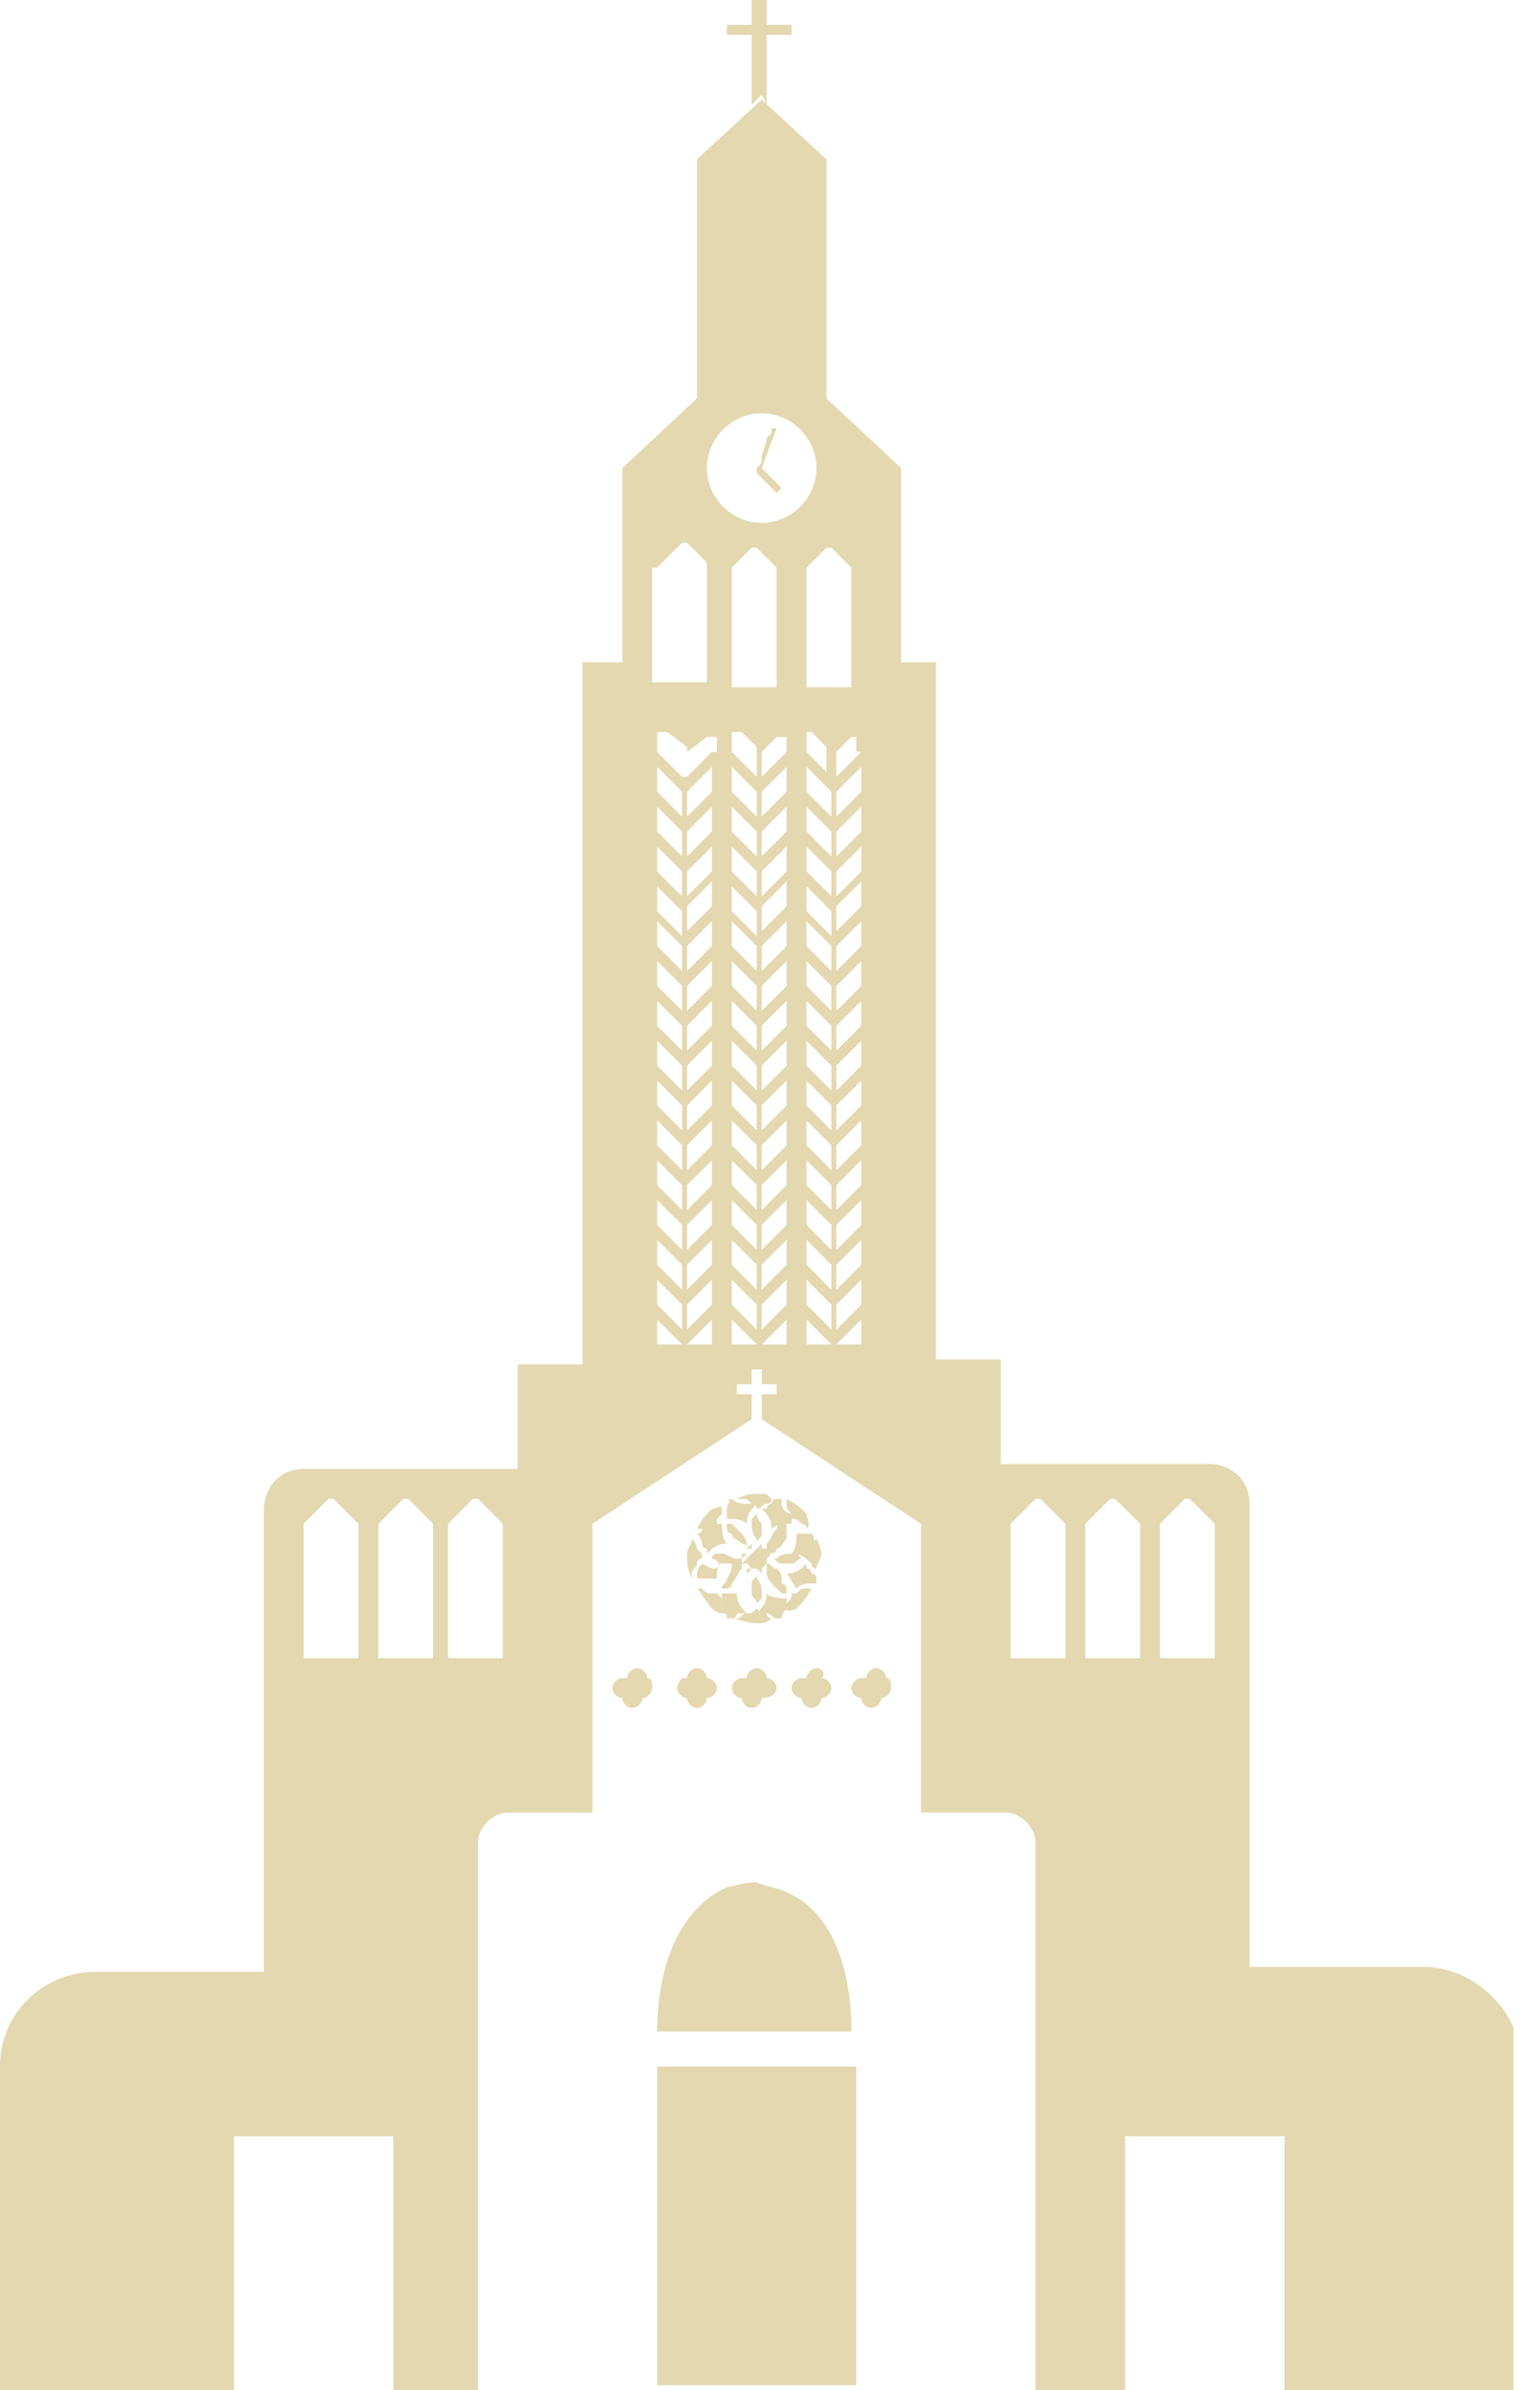 <svg width="29" height="45" viewBox="0 0 29 45" fill="none" xmlns="http://www.w3.org/2000/svg">
<g clip-path="url(#clip0_1334_4077)">
<path d="M16.125 38.906H12.375V44.906H16.125V38.906Z" fill="#E3D8AF"/>
<path d="M14.812 35.625C14.625 35.531 14.438 35.531 14.25 35.438C13.969 35.438 13.781 35.531 13.688 35.531C12.844 35.906 12.375 36.938 12.375 38.25H16.031C16.031 38.25 16.125 36.188 14.812 35.625Z" fill="#E3D8AF"/>
<path d="M12.188 31.594C12.188 31.5 12.094 31.406 12 31.406C11.906 31.406 11.812 31.5 11.812 31.594C11.812 31.594 11.812 31.594 11.719 31.594C11.625 31.594 11.531 31.688 11.531 31.781C11.531 31.875 11.625 31.969 11.719 31.969C11.719 32.062 11.812 32.156 11.906 32.156C12 32.156 12.094 32.062 12.094 31.969C12.188 31.969 12.281 31.875 12.281 31.781C12.281 31.688 12.281 31.594 12.188 31.594Z" fill="#E3D8AF"/>
<path d="M12.75 31.781C12.75 31.875 12.844 31.969 12.938 31.969C12.938 32.062 13.031 32.156 13.125 32.156C13.219 32.156 13.312 32.062 13.312 31.969C13.406 31.969 13.5 31.875 13.5 31.781C13.5 31.688 13.406 31.594 13.312 31.594C13.312 31.5 13.219 31.406 13.125 31.406C13.031 31.406 12.938 31.5 12.938 31.594C12.938 31.594 12.938 31.594 12.844 31.594C12.844 31.594 12.75 31.688 12.75 31.781Z" fill="#E3D8AF"/>
<path d="M14.625 31.781C14.625 31.688 14.531 31.594 14.438 31.594C14.438 31.5 14.344 31.406 14.25 31.406C14.156 31.406 14.062 31.5 14.062 31.594C14.062 31.594 14.062 31.594 13.969 31.594C13.875 31.594 13.781 31.688 13.781 31.781C13.781 31.875 13.875 31.969 13.969 31.969C13.969 32.062 14.062 32.156 14.156 32.156C14.25 32.156 14.344 32.062 14.344 31.969C14.531 31.969 14.625 31.875 14.625 31.781Z" fill="#E3D8AF"/>
<path d="M15.375 31.406C15.281 31.406 15.188 31.5 15.188 31.594C15.188 31.594 15.188 31.594 15.094 31.594C15 31.594 14.906 31.688 14.906 31.781C14.906 31.875 15 31.969 15.094 31.969C15.094 32.062 15.188 32.156 15.281 32.156C15.375 32.156 15.469 32.062 15.469 31.969C15.562 31.969 15.656 31.875 15.656 31.781C15.656 31.688 15.562 31.594 15.469 31.594C15.562 31.5 15.469 31.406 15.375 31.406Z" fill="#E3D8AF"/>
<path d="M16.688 31.594C16.688 31.5 16.594 31.406 16.5 31.406C16.406 31.406 16.312 31.5 16.312 31.594C16.312 31.594 16.312 31.594 16.219 31.594C16.125 31.594 16.031 31.688 16.031 31.781C16.031 31.875 16.125 31.969 16.219 31.969C16.219 32.062 16.312 32.156 16.406 32.156C16.5 32.156 16.594 32.062 16.594 31.969C16.688 31.969 16.781 31.875 16.781 31.781C16.781 31.688 16.781 31.594 16.688 31.594Z" fill="#E3D8AF"/>
<path d="M13.781 28.219C13.688 28.219 13.688 28.312 13.781 28.219C13.688 28.312 13.688 28.406 13.688 28.406V28.5V28.594C13.781 28.594 13.969 28.594 14.062 28.688C14.062 28.5 14.156 28.406 14.25 28.312C14.25 28.312 14.25 28.312 14.156 28.312H14.062C13.969 28.312 13.875 28.312 13.781 28.219C13.781 28.219 13.875 28.219 13.781 28.219Z" fill="#E3D8AF"/>
<path d="M14.344 28.125C14.156 28.125 14.062 28.125 13.875 28.219C13.875 28.219 13.875 28.219 13.969 28.219C14.062 28.219 14.062 28.219 14.156 28.312C14.156 28.312 14.25 28.312 14.25 28.406C14.344 28.406 14.344 28.312 14.438 28.312C14.438 28.312 14.531 28.312 14.531 28.219C14.438 28.125 14.438 28.125 14.344 28.125Z" fill="#E3D8AF"/>
<path d="M14.719 28.312V28.219C14.719 28.219 14.719 28.219 14.625 28.219C14.625 28.219 14.531 28.219 14.531 28.312C14.531 28.312 14.438 28.312 14.438 28.406C14.438 28.406 14.438 28.406 14.344 28.406C14.438 28.5 14.531 28.594 14.531 28.781C14.625 28.688 14.812 28.688 14.906 28.688C14.906 28.688 14.906 28.688 14.906 28.594V28.5C14.812 28.5 14.719 28.406 14.719 28.312Z" fill="#E3D8AF"/>
<path d="M15.281 28.875H15.188H15.094C15.094 28.875 15.094 28.875 15 28.875C15 28.969 15 29.156 14.906 29.25C15.094 29.25 15.188 29.344 15.281 29.438C15.281 29.438 15.281 29.438 15.281 29.344V29.25C15.281 29.156 15.375 29.156 15.375 29.062C15.281 28.969 15.375 28.969 15.281 28.875C15.375 28.875 15.375 28.875 15.281 28.875Z" fill="#E3D8AF"/>
<path d="M15 29.906C15 29.906 15.094 29.906 15 29.906C15.094 29.812 15.188 29.812 15.281 29.812H15.375C15.375 29.812 15.375 29.812 15.375 29.719C15.375 29.719 15.375 29.625 15.281 29.625C15.281 29.625 15.281 29.531 15.188 29.531C15.188 29.531 15.188 29.531 15.188 29.438C15.094 29.531 15 29.625 14.812 29.625C14.906 29.719 14.906 29.812 15 29.906C15 29.906 15 30 15 29.906Z" fill="#E3D8AF"/>
<path d="M14.719 30.469C14.719 30.469 14.719 30.375 14.719 30.469C14.719 30.375 14.812 30.281 14.812 30.281V30.188C14.812 30.188 14.812 30.188 14.812 30.094C14.719 30.094 14.531 30.094 14.438 30C14.438 30.188 14.344 30.281 14.25 30.375C14.25 30.375 14.25 30.375 14.344 30.375H14.438C14.531 30.375 14.531 30.469 14.625 30.469C14.625 30.469 14.625 30.469 14.719 30.469Z" fill="#E3D8AF"/>
<path d="M13.688 30.469C13.781 30.469 13.781 30.469 13.781 30.469C13.781 30.469 13.875 30.469 13.875 30.375H13.969C13.969 30.375 13.969 30.375 14.062 30.375C13.969 30.281 13.875 30.188 13.875 30C13.875 30 13.781 30 13.594 30C13.594 30 13.594 30 13.594 30.094V30.188C13.594 30.281 13.594 30.281 13.594 30.375C13.688 30.375 13.688 30.375 13.688 30.469Z" fill="#E3D8AF"/>
<path d="M13.219 29.438C13.219 29.531 13.219 29.531 13.219 29.438C13.125 29.531 13.125 29.625 13.125 29.625V29.719C13.125 29.719 13.125 29.719 13.219 29.719H13.312H13.406C13.406 29.719 13.406 29.719 13.5 29.719C13.5 29.625 13.5 29.438 13.594 29.344C13.5 29.625 13.406 29.531 13.219 29.438C13.312 29.438 13.312 29.438 13.219 29.438Z" fill="#E3D8AF"/>
<path d="M13.125 28.875C13.125 28.875 13.125 28.969 13.125 28.875C13.219 28.969 13.219 29.062 13.219 29.062C13.219 29.062 13.219 29.156 13.312 29.156C13.312 29.156 13.312 29.156 13.312 29.25C13.406 29.156 13.5 29.062 13.688 29.062C13.594 28.969 13.594 28.781 13.594 28.688H13.5H13.406C13.312 28.688 13.312 28.688 13.219 28.781C13.219 28.875 13.125 28.875 13.125 28.875Z" fill="#E3D8AF"/>
<path d="M15.188 28.5C15.094 28.406 15 28.312 14.812 28.219C14.812 28.219 14.812 28.219 14.812 28.312C14.812 28.406 14.812 28.406 14.906 28.5V28.594C15 28.594 15 28.594 15.094 28.688C15.094 28.688 15.188 28.688 15.188 28.781C15.281 28.688 15.188 28.594 15.188 28.5Z" fill="#E3D8AF"/>
<path d="M13.031 28.969C13.031 29.062 12.938 29.156 12.938 29.25C12.938 29.438 12.938 29.531 13.031 29.719C13.031 29.719 13.031 29.719 13.031 29.625C13.031 29.531 13.125 29.531 13.125 29.438C13.125 29.438 13.125 29.344 13.219 29.344C13.219 29.25 13.219 29.25 13.125 29.156C13.125 29.156 13.125 29.062 13.031 28.969C13.125 29.062 13.125 29.062 13.031 28.969C13.031 28.969 13.125 29.062 13.031 28.969Z" fill="#E3D8AF"/>
<path d="M13.406 28.406C13.312 28.5 13.219 28.594 13.125 28.781C13.125 28.781 13.125 28.781 13.219 28.781C13.312 28.781 13.312 28.781 13.406 28.688H13.5C13.5 28.594 13.5 28.594 13.594 28.5V28.406C13.594 28.312 13.5 28.406 13.406 28.406Z" fill="#E3D8AF"/>
<path d="M15.375 28.969C15.375 28.969 15.375 29.062 15.375 28.969C15.281 29.062 15.281 29.156 15.281 29.156C15.281 29.156 15.281 29.25 15.188 29.25C15.188 29.344 15.188 29.344 15.281 29.438C15.281 29.438 15.281 29.531 15.375 29.531C15.375 29.438 15.469 29.344 15.469 29.25C15.469 29.25 15.469 29.156 15.375 28.969Z" fill="#E3D8AF"/>
<path d="M15 30.281C15.094 30.188 15.188 30.094 15.281 29.906C15.281 29.906 15.281 29.906 15.188 29.906C15.094 29.906 15.094 29.906 15 30H14.906C14.906 30.094 14.906 30.094 14.812 30.188C14.812 30.188 14.812 30.281 14.719 30.281C14.906 30.375 15 30.281 15 30.281Z" fill="#E3D8AF"/>
<path d="M13.594 30.375C13.688 30.375 13.688 30.375 13.594 30.375C13.688 30.375 13.688 30.375 13.594 30.375C13.688 30.375 13.688 30.375 13.594 30.375C13.594 30.281 13.594 30.188 13.594 30.188C13.594 30.094 13.594 30.094 13.5 30H13.406C13.312 30 13.312 30 13.219 29.906C13.219 29.906 13.219 29.906 13.125 29.906C13.219 30 13.312 30.188 13.406 30.281C13.5 30.375 13.594 30.375 13.594 30.375Z" fill="#E3D8AF"/>
<path d="M14.062 30.375C13.969 30.375 13.969 30.469 13.875 30.469C13.875 30.469 13.875 30.469 13.781 30.469C13.875 30.469 14.062 30.562 14.25 30.562C14.344 30.562 14.438 30.562 14.531 30.469C14.531 30.469 14.438 30.469 14.438 30.375C14.344 30.375 14.344 30.375 14.25 30.281C14.156 30.375 14.156 30.375 14.062 30.375Z" fill="#E3D8AF"/>
<path d="M14.25 28.5L14.156 28.594V28.688C14.156 28.781 14.156 28.875 14.25 28.969C14.25 28.969 14.25 28.969 14.25 29.062C14.25 28.969 14.344 28.969 14.344 28.875C14.344 28.781 14.344 28.688 14.344 28.688C14.344 28.688 14.25 28.594 14.25 28.5Z" fill="#E3D8AF"/>
<path d="M14.812 28.688H14.719C14.719 28.688 14.625 28.688 14.625 28.781C14.531 28.875 14.531 28.969 14.438 29.062C14.438 29.062 14.438 29.062 14.438 29.156V29.25C14.531 29.25 14.625 29.25 14.625 29.156C14.719 29.156 14.719 29.062 14.812 28.969C14.812 28.875 14.812 28.781 14.812 28.688C14.812 28.688 14.906 28.688 14.812 28.688Z" fill="#E3D8AF"/>
<path d="M14.062 29.062C14.062 28.969 13.969 28.875 13.875 28.781L13.781 28.688H13.688C13.688 28.781 13.688 28.875 13.781 28.875C13.781 28.969 13.875 28.969 13.969 29.062C14.062 29.062 14.062 29.156 14.156 29.156C14.062 29.156 14.062 29.156 14.062 29.062C14.062 29.062 14.062 29.156 14.062 29.062Z" fill="#E3D8AF"/>
<path d="M14.906 29.25C14.812 29.25 14.719 29.25 14.625 29.344C14.625 29.344 14.625 29.344 14.531 29.344C14.625 29.344 14.625 29.438 14.719 29.438C14.812 29.438 14.906 29.438 14.906 29.438C15 29.438 15 29.344 15.094 29.344L15 29.25C15 29.25 14.906 29.25 14.906 29.25Z" fill="#E3D8AF"/>
<path d="M13.5 29.25C13.5 29.25 13.406 29.25 13.406 29.344C13.5 29.344 13.5 29.438 13.594 29.438C13.688 29.438 13.781 29.438 13.781 29.438C13.875 29.438 13.875 29.344 13.969 29.344C13.969 29.344 13.969 29.344 13.875 29.344C13.781 29.344 13.688 29.25 13.594 29.25C13.594 29.25 13.5 29.25 13.5 29.25Z" fill="#E3D8AF"/>
<path d="M14.344 30C14.344 29.906 14.344 29.812 14.25 29.719C14.25 29.719 14.25 29.719 14.25 29.625C14.25 29.719 14.156 29.719 14.156 29.812C14.156 29.906 14.156 30 14.156 30C14.156 30.094 14.25 30.094 14.25 30.188L14.344 30.094C14.344 30 14.344 30 14.344 30Z" fill="#E3D8AF"/>
<path d="M13.688 29.719C13.688 29.812 13.594 29.812 13.594 29.906H13.688C13.688 29.906 13.781 29.906 13.781 29.812C13.875 29.719 13.875 29.625 13.969 29.531C13.969 29.531 13.969 29.531 13.969 29.438V29.344C13.875 29.344 13.781 29.344 13.781 29.438C13.781 29.625 13.688 29.719 13.688 29.719Z" fill="#E3D8AF"/>
<path d="M14.625 29.531C14.531 29.531 14.531 29.438 14.438 29.438V29.531C14.438 29.531 14.438 29.531 14.438 29.625C14.438 29.719 14.531 29.812 14.625 29.906L14.719 30H14.812C14.812 29.906 14.812 29.812 14.719 29.812C14.719 29.625 14.719 29.625 14.625 29.531Z" fill="#E3D8AF"/>
<path d="M14.062 29.344C14.062 29.438 14.062 29.438 14.156 29.531H14.25H14.344L14.438 29.438C14.438 29.438 14.438 29.438 14.438 29.344V29.25C14.438 29.25 14.438 29.25 14.438 29.156H14.344H14.25L14.062 29.344C14.062 29.344 14.062 29.25 14.062 29.344Z" fill="#E3D8AF"/>
<path d="M14.156 29.156V29.062L14.062 29.156H14.156Z" fill="#E3D8AF"/>
<path d="M14.25 29.156H14.344V29.062L14.25 29.156Z" fill="#E3D8AF"/>
<path d="M14.438 29.344L14.531 29.25H14.438V29.344Z" fill="#E3D8AF"/>
<path d="M14.344 29.531H14.25L14.344 29.625V29.531Z" fill="#E3D8AF"/>
<path d="M14.062 29.531V29.625L14.156 29.531H14.062Z" fill="#E3D8AF"/>
<path d="M14.062 29.344L13.969 29.438H14.062V29.344Z" fill="#E3D8AF"/>
<path d="M13.969 29.25V29.344L14.062 29.25H13.969Z" fill="#E3D8AF"/>
<path d="M14.156 1.969L14.344 1.781L14.438 1.969V0.656H14.906V0.469H14.438V0H14.156V0.469H13.688V0.656H14.156V1.969Z" fill="#E3D8AF"/>
<path d="M26.812 37.031H23.531V28.312C23.531 27.844 23.156 27.562 22.781 27.562H18.844V25.594H17.625V12.469H16.969V8.812L15.562 7.5V3L14.344 1.875L13.125 3V7.5L11.719 8.812V12.469H10.969V25.688H9.75V27.656H5.719C5.25 27.656 4.969 28.031 4.969 28.406V37.125H1.781C0.844 37.125 0 37.875 0 38.906V45H4.406V40.219H7.406V45H9V44.438V40.312V34.688C9 34.406 9.281 34.125 9.562 34.125H11.156V28.688L14.156 26.719V26.25H13.875V26.062H14.156V25.781H14.344V26.062H14.625V26.25H14.344V26.719L17.344 28.688V34.125H18.938C19.219 34.125 19.5 34.406 19.5 34.688V40.312V44.438V45H21.188V40.219H24.188V45H28.594V38.438C28.406 37.688 27.656 37.031 26.812 37.031ZM6.844 31.219H5.719V28.688L6.188 28.219H6.281L6.75 28.688V31.219H6.844ZM8.25 31.219H7.125V28.688L7.594 28.219H7.688L8.156 28.688V31.219H8.25ZM9.656 31.219H8.438V28.688L8.906 28.219H9L9.469 28.688V31.219H9.656ZM12.375 10.688L12.844 10.219H12.938L13.312 10.594V12.844H12.281V10.688H12.375ZM12.844 25.312H12.375V24.844L12.844 25.312ZM12.844 25.031L12.375 24.562V24.094L12.844 24.562V25.031ZM12.844 24.281L12.375 23.812V23.344L12.844 23.812V24.281ZM12.844 23.531L12.375 23.062V22.594L12.844 23.062V23.531ZM12.844 22.781L12.375 22.312V21.844L12.844 22.312V22.781ZM12.844 22.031L12.375 21.562V21.094L12.844 21.562V22.031ZM12.844 21.281L12.375 20.812V20.344L12.844 20.812V21.281ZM12.844 20.531L12.375 20.062V19.594L12.844 20.062V20.531ZM12.844 19.781L12.375 19.312V18.844L12.844 19.312V19.781ZM12.844 19.031L12.375 18.562V18.094L12.844 18.562V19.031ZM12.844 18.281L12.375 17.812V17.344L12.844 17.812V18.281ZM12.844 17.625L12.375 17.156V16.688L12.844 17.156V17.625ZM12.844 16.875L12.375 16.406V15.938L12.844 16.406V16.875ZM12.844 16.125L12.375 15.656V15.188L12.844 15.656V16.125ZM12.844 15.375L12.375 14.906V14.438L12.844 14.906V15.375ZM12.844 14.625L12.375 14.156V13.781H12.562L12.938 14.062V14.625H12.844ZM13.406 25.312H12.938L13.406 24.844V25.312ZM13.406 24.562L12.938 25.031V24.562L13.406 24.094V24.562ZM13.406 23.812L12.938 24.281V23.812L13.406 23.344V23.812ZM13.406 23.062L12.938 23.531V23.062L13.406 22.594V23.062ZM13.406 22.312L12.938 22.781V22.312L13.406 21.844V22.312ZM13.406 21.562L12.938 22.031V21.562L13.406 21.094V21.562ZM13.406 20.812L12.938 21.281V20.812L13.406 20.344V20.812ZM13.406 20.062L12.938 20.531V20.062L13.406 19.594V20.062ZM13.406 19.312L12.938 19.781V19.312L13.406 18.844V19.312ZM13.406 18.562L12.938 19.031V18.562L13.406 18.094V18.562ZM13.406 17.812L12.938 18.281V17.812L13.406 17.344V17.812ZM13.406 17.062L12.938 17.531V17.062L13.406 16.594V17.062ZM13.406 16.406L12.938 16.875V16.406L13.406 15.938V16.406ZM13.406 15.656L12.938 16.125V15.656L13.406 15.188V15.656ZM13.406 14.906L12.938 15.375V14.906L13.406 14.438V14.906ZM13.406 14.156L12.938 14.625V14.156L13.312 13.875H13.5V14.156H13.406ZM14.25 25.312H13.781V24.844L14.25 25.312ZM14.25 25.031L13.781 24.562V24.094L14.25 24.562V25.031ZM14.25 24.281L13.781 23.812V23.344L14.25 23.812V24.281ZM14.25 23.531L13.781 23.062V22.594L14.25 23.062V23.531ZM14.25 22.781L13.781 22.312V21.844L14.25 22.312V22.781ZM14.25 22.031L13.781 21.562V21.094L14.25 21.562V22.031ZM14.25 21.281L13.781 20.812V20.344L14.25 20.812V21.281ZM14.25 20.531L13.781 20.062V19.594L14.25 20.062V20.531ZM14.25 19.781L13.781 19.312V18.844L14.25 19.312V19.781ZM14.25 19.031L13.781 18.562V18.094L14.25 18.562V19.031ZM14.25 18.281L13.781 17.812V17.344L14.25 17.812V18.281ZM14.25 17.625L13.781 17.156V16.688L14.25 17.156V17.625ZM14.25 16.875L13.781 16.406V15.938L14.25 16.406V16.875ZM14.25 16.125L13.781 15.656V15.188L14.25 15.656V16.125ZM14.25 15.375L13.781 14.906V14.438L14.25 14.906V15.375ZM14.25 14.625L13.781 14.156V13.781H13.969L14.25 14.062V14.625ZM14.812 25.312H14.344L14.812 24.844V25.312ZM14.812 24.562L14.344 25.031V24.562L14.812 24.094V24.562ZM14.812 23.812L14.344 24.281V23.812L14.812 23.344V23.812ZM14.812 23.062L14.344 23.531V23.062L14.812 22.594V23.062ZM14.812 22.312L14.344 22.781V22.312L14.812 21.844V22.312ZM14.812 21.562L14.344 22.031V21.562L14.812 21.094V21.562ZM14.812 20.812L14.344 21.281V20.812L14.812 20.344V20.812ZM14.812 20.062L14.344 20.531V20.062L14.812 19.594V20.062ZM14.812 19.312L14.344 19.781V19.312L14.812 18.844V19.312ZM14.812 18.562L14.344 19.031V18.562L14.812 18.094V18.562ZM14.812 17.812L14.344 18.281V17.812L14.812 17.344V17.812ZM14.812 17.062L14.344 17.531V17.062L14.812 16.594V17.062ZM14.812 16.406L14.344 16.875V16.406L14.812 15.938V16.406ZM14.812 15.656L14.344 16.125V15.656L14.812 15.188V15.656ZM14.812 14.906L14.344 15.375V14.906L14.812 14.438V14.906ZM14.812 14.156L14.344 14.625V14.156L14.625 13.875H14.812V14.156ZM14.812 12.938H13.781V10.688L14.156 10.312H14.25L14.625 10.688V12.938H14.812ZM14.344 9.844C13.781 9.844 13.312 9.375 13.312 8.812C13.312 8.25 13.781 7.781 14.344 7.781C14.906 7.781 15.375 8.25 15.375 8.812C15.375 9.375 14.906 9.844 14.344 9.844ZM15.656 25.312H15.188V24.844L15.656 25.312ZM15.656 25.031L15.188 24.562V24.094L15.656 24.562V25.031ZM15.656 24.281L15.188 23.812V23.344L15.656 23.812V24.281ZM15.656 23.531L15.188 23.062V22.594L15.656 23.062V23.531ZM15.656 22.781L15.188 22.312V21.844L15.656 22.312V22.781ZM15.656 22.031L15.188 21.562V21.094L15.656 21.562V22.031ZM15.656 21.281L15.188 20.812V20.344L15.656 20.812V21.281ZM15.656 20.531L15.188 20.062V19.594L15.656 20.062V20.531ZM15.656 19.781L15.188 19.312V18.844L15.656 19.312V19.781ZM15.656 19.031L15.188 18.562V18.094L15.656 18.562V19.031ZM15.656 18.281L15.188 17.812V17.344L15.656 17.812V18.281ZM15.656 17.625L15.188 17.156V16.688L15.656 17.156V17.625ZM15.656 16.875L15.188 16.406V15.938L15.656 16.406V16.875ZM15.656 16.125L15.188 15.656V15.188L15.656 15.656V16.125ZM15.656 15.375L15.188 14.906V14.438L15.656 14.906V15.375ZM15.656 14.625L15.188 14.156V13.781H15.281L15.562 14.062V14.625H15.656ZM16.219 25.312H15.75L16.219 24.844V25.312ZM16.219 24.562L15.75 25.031V24.562L16.219 24.094V24.562ZM16.219 23.812L15.75 24.281V23.812L16.219 23.344V23.812ZM16.219 23.062L15.75 23.531V23.062L16.219 22.594V23.062ZM16.219 22.312L15.75 22.781V22.312L16.219 21.844V22.312ZM16.219 21.562L15.75 22.031V21.562L16.219 21.094V21.562ZM16.219 20.812L15.75 21.281V20.812L16.219 20.344V20.812ZM16.219 20.062L15.75 20.531V20.062L16.219 19.594V20.062ZM16.219 19.312L15.75 19.781V19.312L16.219 18.844V19.312ZM16.219 18.562L15.75 19.031V18.562L16.219 18.094V18.562ZM16.219 17.812L15.75 18.281V17.812L16.219 17.344V17.812ZM16.219 17.062L15.75 17.531V17.062L16.219 16.594V17.062ZM16.219 16.406L15.75 16.875V16.406L16.219 15.938V16.406ZM16.219 15.656L15.75 16.125V15.656L16.219 15.188V15.656ZM16.219 14.906L15.75 15.375V14.906L16.219 14.438V14.906ZM16.219 14.156L15.75 14.625V14.156L16.031 13.875H16.125V14.156H16.219ZM16.219 12.938H15.188V10.688L15.562 10.312H15.656L16.031 10.688V12.938H16.219ZM20.156 31.219H19.031V28.688L19.5 28.219H19.594L20.062 28.688V31.219H20.156ZM21.562 31.219H20.438V28.688L20.906 28.219H21L21.469 28.688V31.219H21.562ZM22.969 31.219H21.844V28.688L22.312 28.219H22.406L22.875 28.688V31.219H22.969Z" fill="#E3D8AF"/>
<path d="M14.625 8.062H14.531C14.531 8.156 14.531 8.156 14.438 8.25C14.438 8.344 14.344 8.531 14.344 8.625C14.344 8.719 14.344 8.719 14.25 8.812C14.25 8.812 14.25 8.812 14.25 8.906C14.344 9 14.438 9.094 14.531 9.188C14.531 9.188 14.531 9.188 14.625 9.281L14.719 9.188L14.344 8.812L14.625 8.062Z" fill="#E3D8AF"/>
</g>
<defs>
<clipPath id="clip0_1334_4077">
<rect width="28.5" height="45" fill="white"/>
</clipPath>
</defs>
</svg>
